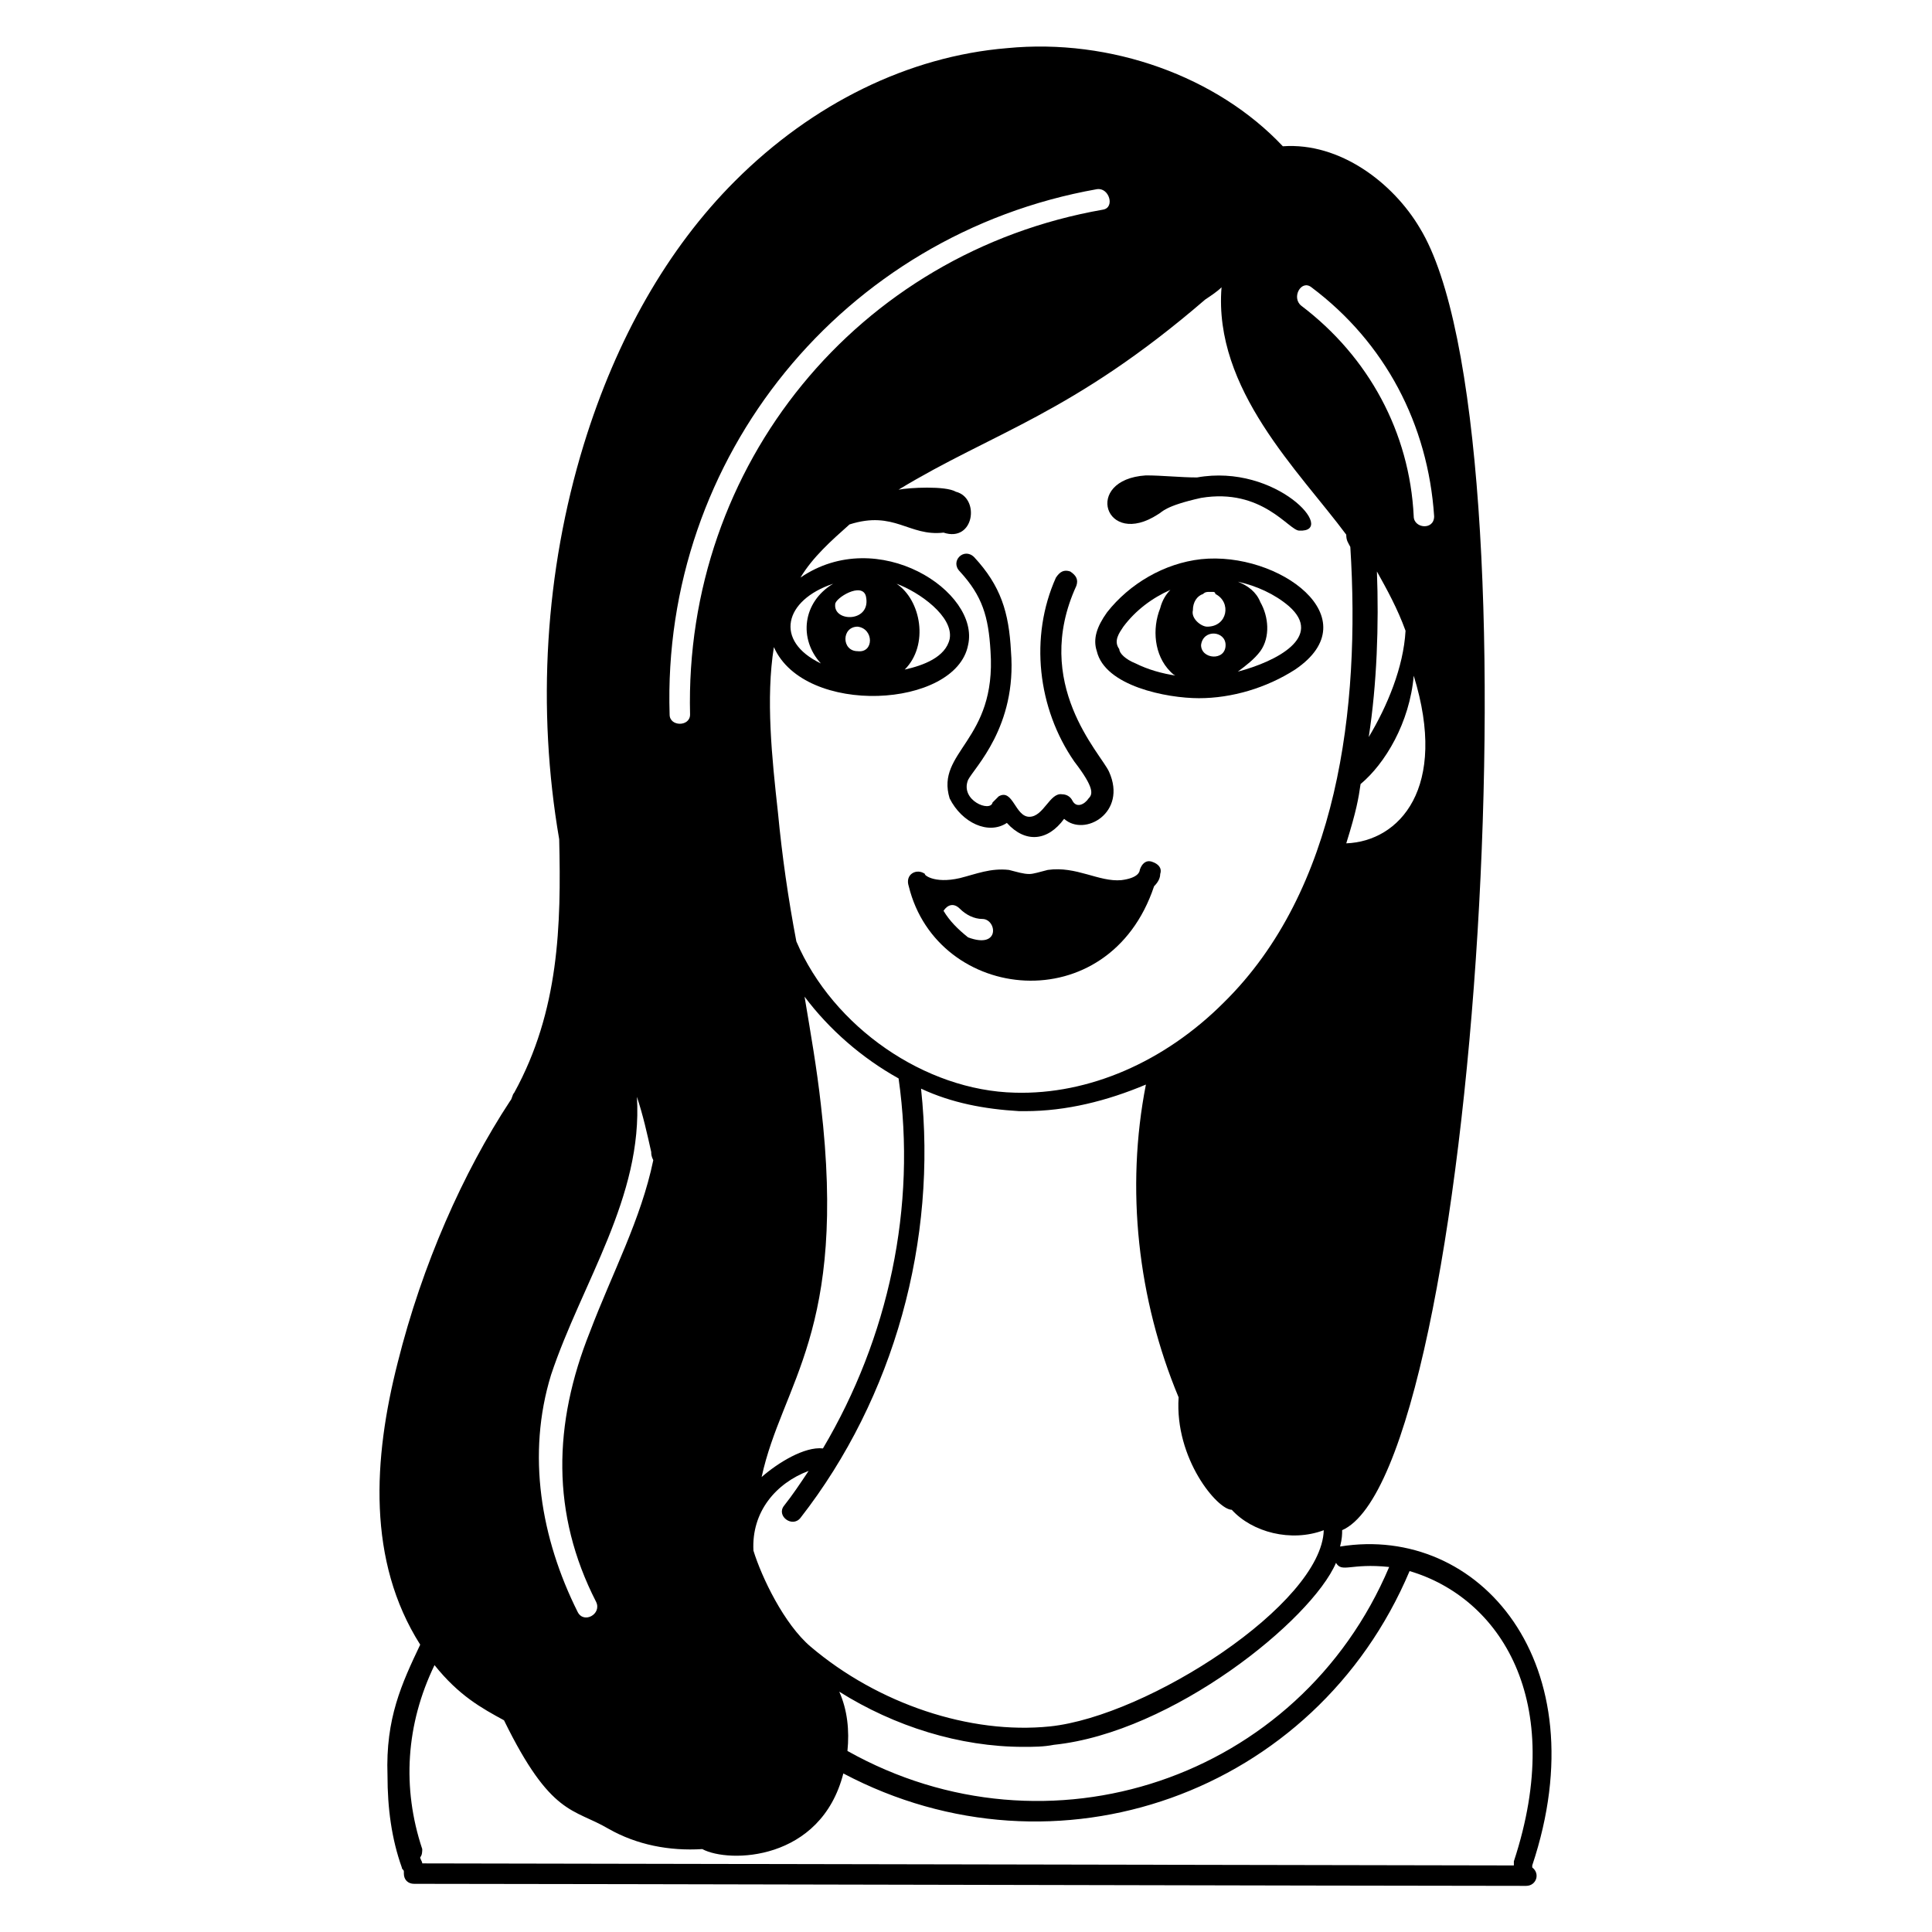 <?xml version="1.0" encoding="UTF-8"?>
<!-- Uploaded to: SVG Repo, www.svgrepo.com, Generator: SVG Repo Mixer Tools -->
<svg fill="#000000" width="800px" height="800px" version="1.1" viewBox="144 144 512 512" xmlns="http://www.w3.org/2000/svg">
 <g>
  <path d="m255.36 579.85c-4.875 10.293-9.211 19.504-8.668 34.672 0 8.668 1.082 16.793 3.793 24.379 0 0.543 0.543 0.543 0.543 1.082v0.543c0 1.625 1.082 2.707 2.707 2.707 36.836 0 257.86 0.543 294.7 0.543 2.707 0 3.793-3.25 1.625-4.875v-0.543c17.879-53.633-14.086-90.469-50.922-84.512 0.543-2.168 0.543-3.25 0.543-4.332 35.754-15.711 53.09-291.99 20.586-345.08-7.043-11.918-21.129-22.754-36.297-21.668-17.336-18.422-45.508-28.711-73.137-26.004-26.004 2.168-51.465 14.625-72.051 35.211-17.879 17.879-31.422 41.715-40.09 69.883-10.293 33.586-12.461 69.883-6.5 104.55 0.543 22.754 0 45.504-11.918 67.176-0.543 0.543-0.543 1.625-1.082 2.168-12.461 18.961-23.293 43.34-29.797 69.34-6.496 25.461-8.125 52.547 5.961 74.758zm166.86 21.672c-21.129 2.168-45.504-5.961-63.383-21.129-7.043-5.961-13-18.418-15.168-25.461-0.543-10.293 5.961-17.879 14.625-21.129-2.168 3.25-4.332 6.5-6.5 9.211-2.168 2.707 2.168 5.961 4.332 3.25 24.918-31.961 36.297-73.676 31.961-113.76 8.125 3.793 16.793 5.418 26.004 5.961h1.625c10.836 0 21.668-2.707 31.961-7.043-5.418 27.629-2.168 56.883 8.668 82.887-1.082 16.25 10.293 29.797 14.086 29.797 5.418 5.961 15.711 8.668 24.379 5.418-0.543 19.496-46.59 49.289-72.59 52zm-60.133-73.676c-4.875-0.543-11.918 3.793-16.25 7.586 5.418-24.918 22.754-38.461 15.711-98.594-1.082-9.75-2.707-18.961-4.332-28.711 6.5 8.668 15.168 16.25 24.918 21.668 4.871 34.125-2.711 68.797-20.047 98.051zm11.375-225.9c1.625 7.043-8.668 7.043-8.125 2.168 0-1.625 7.043-5.961 8.125-2.168zm-2.168 14.625c-4.332 0-4.332-6.5 0-6.5 4.336 0.543 4.336 7.043 0 6.5zm10.293-17.875c5.961 2.168 15.168 8.668 14.086 14.625-1.082 4.875-7.043 7.043-11.918 8.125 6.5-6.5 4.336-18.418-2.168-22.75zm-20.043 21.129c-12.461-5.961-9.75-16.793 3.25-21.129-8.125 4.875-9.207 14.625-3.25 21.129zm-6.5 73.672c-2.168-11.375-3.793-22.754-4.875-34.129-1.625-14.625-3.25-30.336-1.082-43.879 8.125 18.418 48.215 16.25 51.465-0.543 3.25-14.086-23.836-31.961-44.422-17.879 3.25-5.418 8.125-9.75 13-14.086 11.918-3.793 15.711 3.25 24.918 2.168 8.125 2.707 9.75-9.211 3.25-10.836-2.707-1.625-12.461-1.082-15.168-0.543 24.918-15.168 46.047-20.043 81.258-50.383 1.625-1.082 3.25-2.168 4.332-3.25-2.168 27.086 20.586 48.754 33.047 65.551 0 1.625 0.543 2.168 1.082 3.25 2.707 42.797-3.25 91.012-33.586 120.8-15.711 15.711-35.754 24.379-55.258 23.836-23.832-0.535-48.211-17.328-57.961-40.082zm145.73-26c2.707-8.668 3.25-11.918 3.793-15.711 6.5-5.418 13-16.25 14.086-28.711 9.207 29.793-3.797 43.879-17.879 44.422zm5.957-28.172c2.168-14.086 2.707-29.797 2.168-43.879 2.707 4.875 5.418 9.75 7.586 15.711-0.543 9.75-4.879 20.043-9.754 28.168zm11.918-58.508c-1.082-22.211-11.918-42.254-29.797-55.797-2.707-2.168 0-7.043 2.707-4.875 19.504 14.625 30.879 36.297 32.504 60.676 0.004 3.789-5.414 3.246-5.414-0.004zm-83.969-86.676c3.25-0.543 4.875 4.875 1.625 5.418-65.008 11.375-111.05 67.715-109.43 133.81 0 3.25-5.418 3.25-5.418 0-2.164-68.258 46.051-127.31 113.22-139.23zm-121.89 240.53c1.625 4.875 2.707 9.75 3.793 14.625 0 0.543 0 1.082 0.543 2.168-3.25 15.711-10.836 29.797-16.793 45.504-9.75 24.379-10.293 48.215 1.625 71.508 1.625 3.25-3.25 5.961-4.875 2.707-9.75-19.504-13.543-41.715-7.043-62.84 8.121-24.375 24.375-47.125 22.75-73.672zm232.4 202.61v1.082l-289.29-0.543c0-0.543-0.543-1.082-0.543-1.625 0.543-0.543 0.543-1.625 0.543-2.168-5.418-16.25-4.332-33.047 3.25-48.754 6.5 8.125 12.461 11.375 18.418 14.625 12.461 25.461 18.418 23.293 27.629 28.711 7.586 4.332 16.25 5.961 24.918 5.418 7.043 3.793 31.422 3.25 37.379-20.043 56.34 29.797 125.14 5.418 150.06-53.633 23.84 7.047 41.715 34.133 27.633 76.93zm-33.047-78.012c-23.836 56.34-90.469 78.551-143.56 48.754 0.543-5.418 0-10.836-2.168-15.711 14.625 9.211 31.961 14.625 48.754 14.625 2.707 0 5.418 0 8.125-0.543 31.422-3.25 68.258-33.047 74.758-48.215 1.629 2.715 3.797 0.008 14.09 1.09zm-100.76-397.09h1.082-1.625 0.543z"/>
  <path d="m450.92 280.28c1.082-0.543 1.625-2.168 11.375-4.332 16.25-2.707 23.293 8.668 26.004 8.668 10.293 0.543-5.961-17.879-27.086-14.086-4.332 0-9.211-0.543-13.543-0.543-16.793 1.082-10.836 19.5 3.25 10.293z"/>
  <path d="m461.75 329.03c8.668 0 17.879-2.707 25.461-7.586 20.043-13.543-4.332-31.422-24.918-29.254-9.75 1.082-18.961 6.5-24.918 14.086-2.707 3.793-3.793 7.043-2.707 10.293 2.164 9.211 18.418 12.461 27.082 12.461zm-1.625-23.293c0-2.168 1.082-3.793 2.707-4.332 0.543-0.543 1.082-0.543 1.625-0.543h1.082s0.543 0 0.543 0.543c4.332 2.168 3.25 8.668-2.168 8.668-1.621-0.004-4.328-2.168-3.789-4.336zm8.668 9.207c0 4.332-6.5 3.793-6.5 0 0.543-4.332 6.5-3.789 6.5 0zm3.25 7.043c2.168-1.625 4.332-3.25 5.961-5.418 2.707-3.793 2.168-9.211 0-13-1.082-2.707-3.25-4.332-5.961-5.418 4.875 1.082 9.75 3.25 13.543 6.5 9.211 8.129-3.25 14.629-13.543 17.336zm-30.336-11.918c3.25-4.332 7.586-7.586 12.461-9.75-1.082 1.082-2.168 2.707-2.707 4.875-2.168 5.418-1.625 12.461 2.707 16.793 0.543 0.543 1.082 1.082 1.625 1.082-3.793-0.543-7.586-1.625-10.836-3.25-2.707-1.082-4.332-2.707-4.332-3.793-1.625-2.164 0-4.332 1.082-5.957z"/>
  <path d="m410.83 362.08c4.875 5.418 10.836 4.875 15.168-1.082 5.418 4.875 16.793-1.625 11.918-12.461-2.168-4.875-20.586-23.293-8.668-49.297 0.543-1.625 0-2.707-1.625-3.793-1.625-0.543-2.707 0-3.793 1.625-7.043 15.711-4.875 34.672 4.875 48.754 5.418 7.043 4.875 8.668 3.793 9.75-1.082 1.625-3.25 2.707-4.332 0.543-0.543-1.082-1.625-1.625-2.707-1.625-3.25-0.543-4.875 5.961-8.668 5.961s-4.332-7.586-8.125-5.418c-0.543 0.543-1.082 1.082-1.625 1.625-0.543 2.707-8.668-0.543-6.5-5.961 1.625-3.25 13-14.086 11.375-34.129-0.543-10.293-2.707-17.336-9.75-24.918-2.707-2.707-6.5 1.082-3.793 3.793 5.961 6.5 7.586 11.918 8.125 21.129 1.625 23.836-14.625 26.543-10.836 39.004 3.25 6.5 10.293 9.75 15.168 6.5z"/>
  <path d="m449.84 378.87c1.082-1.082 1.625-2.168 1.625-3.25 0.543-1.625-0.543-2.707-2.168-3.25-1.625-0.543-2.707 0.543-3.25 2.168 0 0.543-0.543 2.168-4.875 2.707-5.961 0.543-11.918-3.793-19.504-2.707-2.168 0.543-3.793 1.082-4.875 1.082-1.625 0-3.25-0.543-5.418-1.082-4.875-0.543-8.668 1.082-13 2.168-7.043 1.625-9.75-1.082-9.211-1.082-2.168-1.625-5.418 0-4.332 3.25 7.586 30.875 53.09 35.75 65.008-0.004zm-55.797 6.5c1.082-1.625 2.707-2.168 4.332-0.543s3.793 2.707 5.961 2.707c3.793 0 4.875 8.125-3.793 4.875-2.707-2.164-4.875-4.328-6.5-7.039z"/>
 </g>
</svg>